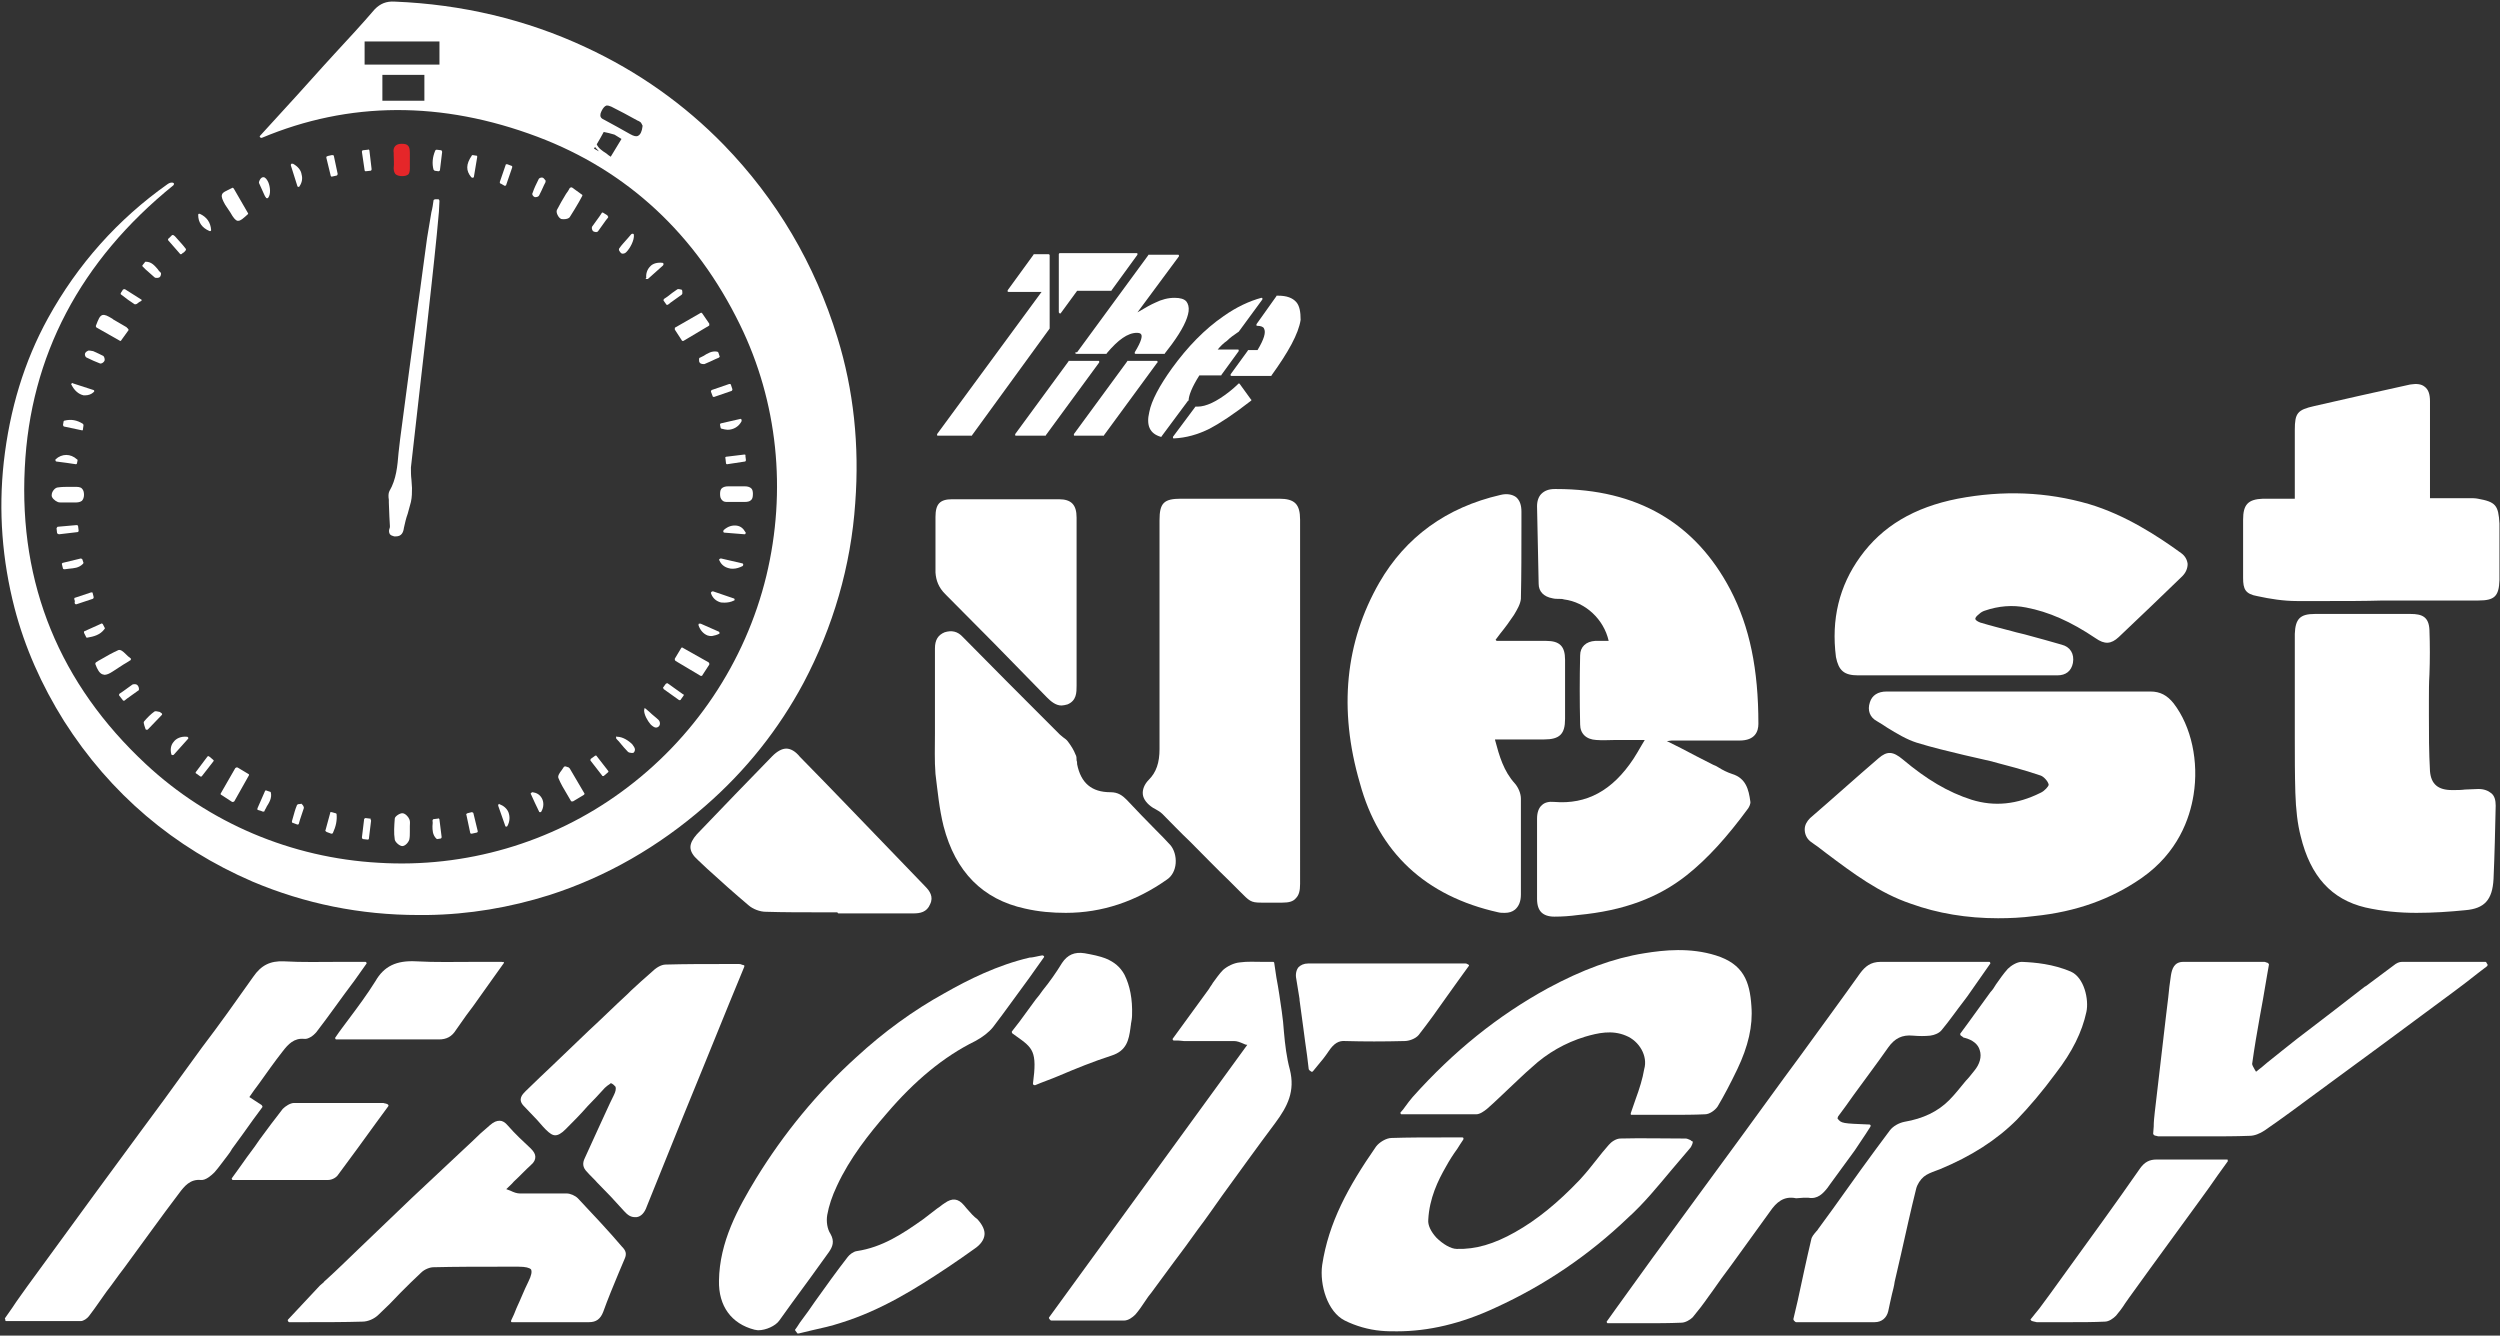 <?xml version="1.0" encoding="utf-8"?>
<svg version="1.1" id="Calque_1" xmlns="http://www.w3.org/2000/svg" xmlns:xlink="http://www.w3.org/1999/xlink" x="0px" y="0px"
	 viewBox="0 0 464.2 248" style="enable-background:new 0 0 464.2 248;" xml:space="preserve">
<rect x="0" y="0" width="464.2" height="248" fill="#333333" stroke="none"/>
<g>
	<path fill="#fff" d="M337.5,157.2l1.7,1.3c4.8,3.6,9.7,7.3,15.6,9.3c5,1.8,10.4,2.7,16.2,2.7c2.2,0,4.4-0.1,6.7-0.4
		c7.9-0.8,14.4-3.2,20-7.1c6.7-4.7,8.9-11,9.6-15.4c1-6.2-0.4-12.7-3.7-17c-1.2-1.5-2.5-2.2-4.3-2.2c0,0,0,0,0,0c-6,0-12,0-17.9,0
		c-2.1,0-4.2,0-6.4,0l-5.7,0c-6.3,0-12.7,0-19,0c0,0,0,0,0,0c-1.6,0-2.7,0.7-3.1,2c-0.5,1.5,0,2.8,1.3,3.5c0.7,0.4,1.3,0.8,1.9,1.2
		c1.8,1.1,3.6,2.2,5.5,2.8c2.9,0.9,5.9,1.6,8.8,2.3c1.6,0.4,3.2,0.7,4.8,1.1c3,0.8,6.2,1.6,9.4,2.7c0.6,0.2,1.4,1.1,1.5,1.7
		c0,0.3-0.8,1.2-1.5,1.5c-4.4,2.2-8.6,2.6-12.8,1.3c-4.4-1.4-8.4-3.8-12.8-7.5c-1.8-1.5-2.9-1.6-4.5-0.2c-4.2,3.6-8.4,7.4-12.7,11.1
		c-0.6,0.6-1,1.3-1,2.1c0,0.8,0.3,1.6,1,2.2C336.6,156.6,337.1,156.9,337.5,157.2z"/>
	<path fill="#fff" d="M288.3,111.1c0.4,0.1,0.8,0.1,1.2,0.1c0.3,0,0.6,0,0.9,0.1c4,0.5,7.4,3.7,8.3,7.7c-0.2,0-0.4,0-0.6,0
		c-0.6,0-1.3,0-1.9,0c-1.7,0.1-2.8,1.1-2.8,2.7c-0.1,4.2-0.1,8.5,0,12.8c0,1.7,1.1,2.8,3,2.9c1.2,0.1,2.4,0,3.6,0c0.5,0,1,0,1.5,0
		c0.9,0,1.8,0,2.8,0l1.1,0c-0.2,0.3-0.4,0.7-0.6,1c-0.5,0.9-1,1.7-1.5,2.5c-3.9,5.9-8.7,8.5-14.7,8c-1-0.1-1.8,0.1-2.3,0.6
		c-0.6,0.5-0.9,1.4-0.9,2.5c0,5,0,9.9,0,14.9c0,1.2,0.3,2,0.8,2.5c0.5,0.5,1.3,0.8,2.4,0.8c0,0,0,0,0.1,0c1.4,0,2.8-0.1,4.3-0.3
		c8.5-0.8,14.9-3.2,20.2-7.4c3.9-3.1,7.5-7.1,11.4-12.4c0.2-0.3,0.5-0.9,0.4-1.3c-0.3-2.2-0.8-4.3-3.4-5.1c-0.9-0.3-1.7-0.7-2.5-1.2
		c-0.3-0.2-0.7-0.4-1-0.5c-2-1-3.9-2-6-3.1l-2.6-1.3c0.4,0,0.6-0.1,0.9-0.1c1.6,0,3.1,0,4.7,0c2.6,0,5.3,0,7.9,0
		c2.9,0,3.5-1.7,3.5-3.1c0-10.1-1.6-18-5.2-24.9c-6.5-12.4-17.3-18.7-32.3-18.7c-0.1,0-0.2,0-0.3,0c-1.1,0-1.9,0.3-2.5,0.9
		c-0.5,0.5-0.8,1.3-0.8,2.3c0.1,4.6,0.2,9.3,0.3,14.4C285.7,109.8,286.6,110.8,288.3,111.1z"/>
	<path fill="#fff" d="M278.2,169.4c0.4,0.1,0.8,0.1,1.2,0.1c0.8,0,1.4-0.2,1.9-0.6c0.7-0.6,1.1-1.5,1.1-2.8l0-1.8c0-5.2,0-10.7,0-16
		c0-1-0.5-2.1-1.1-2.8c-2.1-2.3-2.9-5.1-3.7-8.1l0-0.1l2.7,0c2.2,0,4.3,0,6.4,0c2.9,0,3.9-1,3.9-3.8c0-3.7,0-7.3,0-11
		c0-2.5-1-3.5-3.5-3.5c-2.2,0-4.3,0-6.5,0l-2.7,0l-0.2-0.2c0.3-0.4,0.6-0.8,0.9-1.2c0.9-1.1,1.7-2.2,2.5-3.4c0.6-1,1.2-2,1.3-3
		c0.1-4.5,0.1-9,0.1-13.4l0-2.8c0-1.2-0.3-2.1-1-2.7c-0.7-0.5-1.7-0.7-2.9-0.4c-10,2.3-17.6,7.8-22.5,16.3
		c-6.3,11-7.6,23.5-3.6,37.2C256,158.3,264.7,166.4,278.2,169.4z"/>
	<path fill="#fff" d="M241.4,137.1V96.5c0-2.9-1-3.9-3.9-3.9c-5.6,0-11.2,0-16.9,0l-1.3,0c-3.2,0-4,0.8-4,4l0,10.4
		c0,10.7,0,21.4,0,32.1c0,2.5-0.6,4.3-2,5.7c-0.8,0.8-1.2,1.8-1.1,2.7c0.1,0.9,0.8,1.8,1.9,2.5l0.2,0.1c0.5,0.3,1.1,0.6,1.5,1
		c1.7,1.7,3.4,3.5,5.2,5.2c2.4,2.4,4.8,4.9,7.3,7.3c0.8,0.8,1.4,1.4,1.9,1.9c1.8,1.8,2,2.1,4,2.1c0.3,0,0.6,0,1,0c0.7,0,1.6,0,2.8,0
		c0,0,0.1,0,0.1,0c1.2,0,2-0.2,2.5-0.8c0.6-0.6,0.8-1.4,0.8-2.7C241.4,155.1,241.4,146.1,241.4,137.1z"/>
	<path fill="#fff" d="M345,125.4c5,0,10.1,0,15.1,0l8.4,0c4.5,0,9,0,13.5,0c0,0,0,0,0,0c1.6,0,2.6-0.8,2.9-2.3
		c0.3-1.7-0.5-3-2.1-3.4c-2.1-0.6-4.2-1.2-6.1-1.7c-1-0.3-2.1-0.5-3.1-0.8c-1.9-0.5-3.9-1-5.9-1.6c-0.5-0.2-0.8-0.4-0.9-0.6
		c-0.1-0.3,0.2-0.6,0.7-1c0.3-0.3,0.7-0.5,1-0.6c2.6-0.9,5.2-1.1,7.7-0.6c4.2,0.8,8.3,2.6,12.9,5.7c1.7,1.2,2.9,1.1,4.3-0.2
		c4-3.8,8-7.6,11.8-11.3c0.7-0.7,1-1.5,1-2.3c-0.1-0.8-0.5-1.5-1.2-2c-4.4-3.2-10.4-7.1-17.1-9.1c-7.9-2.3-16-2.6-24.4-1
		c-8.1,1.6-14,5.1-18.1,10.8c-3.9,5.4-5.4,11.6-4.5,18.6C341.4,124.5,342.4,125.4,345,125.4z"/>
	<path fill="#fff" d="M460.1,92.6c-0.5-0.1-1.1-0.1-1.5-0.1c-1.9,0-3.7,0-5.6,0l-1.8,0l0-5.9c0-4,0-8.1,0-12.1c0-1.3-0.3-2.2-1-2.7
		c-0.6-0.5-1.5-0.6-2.7-0.4c-6.9,1.5-12.5,2.8-17.8,4c-3.1,0.7-3.6,1.3-3.6,4.4v12.8c-0.6,0-1.2,0-1.8,0c-1.4,0-2.8,0-4.1,0
		c-2.8,0.1-3.7,1.1-3.7,3.9c0,3.6,0,7.2,0,10.8c0,2.1,0.4,3,2.7,3.4c2.3,0.5,4.8,0.9,7.3,0.9c1.9,0,3.8,0,5.7,0
		c3.4,0,6.9,0,10.3-0.1c2.4,0,4.7,0,7.1,0c1.9,0,3.8,0,5.7,0c1.6,0,3.3,0,4.9,0c3,0,3.8-0.8,3.9-3.8c0-2.8,0-5.6,0-8.4v-2.1
		C463.9,93.8,463.4,93.2,460.1,92.6z"/>
	<path fill="#fff" d="M175.2,153.4c2.2,8.5,7.3,13.6,15.1,15.3c2.6,0.6,5.1,0.8,7.6,0.8c6.7,0,13-2.1,18.8-6.2
		c0.9-0.6,1.5-1.7,1.6-3c0.1-1.3-0.3-2.6-1-3.4c-0.9-1-1.8-1.9-2.7-2.8c-1.8-1.8-3.6-3.7-5.4-5.6c-0.8-0.8-1.6-1.4-3-1.4
		c-3.5,0-5.5-1.7-6.2-5.2c0-0.2,0-0.5-0.1-0.7c0-0.4,0-0.8-0.2-1.1c-0.3-0.8-0.8-1.6-1.4-2.4c-0.2-0.3-0.6-0.6-0.9-0.8
		c-0.2-0.2-0.4-0.3-0.6-0.5l-1.2-1.2c-5.5-5.5-11.2-11.2-16.8-16.9c-1-1.1-2.1-1.3-3.4-0.9c-1.2,0.5-1.8,1.4-1.8,3c0,3,0,6.1,0,9
		c0,1.2,0,2.4,0,3.5c0,1.1,0,2.2,0,3.3c0,2.5-0.1,5,0.1,7.5C174.1,146.9,174.4,150.2,175.2,153.4z"/>
	<path fill="#fff" d="M146,139c-0.8,0-1.7,0.5-2.6,1.4c-4.5,4.6-9.2,9.5-14,14.5c-0.8,0.9-1.2,1.7-1.2,2.4c0,0.8,0.5,1.6,1.4,2.4
		l1.7,1.6c2.5,2.3,5.1,4.6,7.7,6.8c0.8,0.7,2.1,1.2,3.2,1.2c3.3,0.1,6.7,0.1,9.9,0.1c1.1,0,2.2,0,3.4,0c0,0.1,0.1,0.2,0.2,0.2l3.7,0
		c3.4,0,6.8,0,10.2,0c0,0,0,0,0,0c1.2,0,2.5-0.2,3.1-1.7c0.7-1.4-0.1-2.5-0.9-3.3l-5.2-5.4c-6-6.2-12-12.5-18.1-18.7
		C147.7,139.5,146.8,139,146,139z"/>
	<path fill="#fff" d="M334.8,222.4c0.4,0,0.7,0,1,0c1.7,0.3,2.7-0.8,3.5-1.8l0.5-0.7c1.5-2.1,3.1-4.2,4.6-6.3c0.7-1,1.3-2,2-3
		c0.3-0.5,0.6-0.9,0.9-1.4c0-0.1,0.1-0.2,0-0.3s-0.1-0.1-0.2-0.1c-5-0.2-5.2-0.2-5.9-1.1c0,0,0-0.1,0-0.1c0-0.1,0.1-0.2,0.1-0.3
		c1-1.3,1.9-2.6,2.9-4c2.1-2.9,4.3-5.8,6.4-8.8c1.2-1.7,2.6-2.4,4.6-2.2c1.2,0.1,2.2,0.1,3.2,0c0.7-0.1,1.6-0.4,2.1-1
		c1.5-1.8,2.8-3.7,4.2-5.5l0.6-0.8c0.9-1.3,1.8-2.6,2.8-4l1.4-2c0.1-0.1,0.1-0.2,0-0.3c0-0.1-0.1-0.1-0.2-0.1c-1.9,0-3.8,0-5.7,0
		c-4.9,0-9.6,0-14.3,0c0,0-0.1,0-0.1,0c-1.9,0-2.9,0.9-3.8,2.1c-3.7,5.2-7.6,10.5-11.3,15.6l-2.8,3.8c-5.2,7.2-10.5,14.4-15.7,21.5
		l-4.9,6.7c-2.6,3.5-5.1,7-7.7,10.6c-1,1.4-2,2.8-3.1,4.3l-1.5,2.1c-0.1,0.1-0.1,0.2,0,0.3c0,0.1,0.1,0.1,0.2,0.1c1.2,0,2.3,0,3.5,0
		c1.1,0,2.2,0,3.3,0c2.3,0,4.5,0,6.8-0.1c0.7,0,1.6-0.5,2.1-1c1-1.2,2-2.5,2.9-3.8c0.3-0.4,0.5-0.7,0.8-1.1c1.1-1.6,2.2-3.1,3.4-4.7
		c2.4-3.3,4.9-6.8,7.3-10.1c1.1-1.6,2.5-2.9,4.8-2.4C333.9,222.5,334.4,222.4,334.8,222.4z"/>
	<path fill="#fff" d="M310.4,217.2c1.1-1.3,2.3-2.7,3.4-4c0.2-0.2,0.3-0.5,0.4-0.7c0-0.1,0.1-0.2,0.1-0.3c0-0.1,0-0.1,0-0.2
		s-0.1-0.1-0.1-0.1c-0.1,0-0.2-0.1-0.3-0.2c-0.3-0.1-0.6-0.3-0.9-0.3l-0.6,0c-3.8,0-7.7-0.1-11.5,0c-0.8,0-1.7,0.6-2.2,1.2
		c-0.8,0.9-1.6,1.9-2.3,2.8c-1,1.3-2,2.5-3.1,3.7c-4,4.2-7.9,7.4-12,9.7c-3.9,2.2-7.3,3.2-10.8,3.1c-1.1,0-2.6-0.9-3.8-2.1
		c-1-1.1-1.6-2.3-1.5-3.3c0.2-4,1.8-7.3,3.3-9.9c0.6-1.1,1.3-2.2,2.1-3.3c0.3-0.5,0.7-1.1,1.1-1.7c0-0.1,0.1-0.2,0-0.3
		c0-0.1-0.1-0.1-0.2-0.1c-1.2,0-2.5,0-3.6,0c-3.3,0-6.4,0-9.5,0.1c-1,0-2.3,0.8-2.9,1.6c-5.2,7.5-8.8,14.1-10,22
		c-0.5,3.7,1,8.7,4.2,10.3c2,1,4.4,1.7,6.7,1.9c1,0.1,2,0.1,3,0.1c5.8,0,11.9-1.4,18.3-4.4c9-4.1,17.3-9.7,24.6-16.7
		C305.2,223.5,307.8,220.3,310.4,217.2z"/>
	<path fill="#fff" d="M461.7,178.8c0-0.1-0.1-0.2-0.2-0.2l-3.3,0c-4,0-8.2,0-12.2,0c-0.5,0-1,0.2-1.6,0.7c-1.5,1.1-3.1,2.3-5.1,3.8
		l-0.2,0.1c-4.1,3.2-8.4,6.5-12.6,9.7c-1.8,1.4-3.5,2.8-5.4,4.3c-0.7,0.6-1.4,1.2-2.2,1.8c-0.1-0.2-0.2-0.3-0.3-0.5
		c-0.2-0.4-0.5-0.8-0.4-1.1c0.4-2.9,0.9-5.8,1.4-8.6c0.2-1.1,0.4-2.2,0.6-3.3c0.3-1.6,0.5-3.1,0.8-4.7l0.3-1.7
		c0-0.1-0.1-0.2-0.2-0.3c-0.1,0-0.2-0.1-0.3-0.1c-0.2-0.1-0.3-0.1-0.4-0.1c-5,0-10,0-15,0c-1.7,0-2.1,1.3-2.3,2.5
		c-0.2,1.4-0.4,2.8-0.5,4.1l-0.4,3.3c-0.7,6-1.4,12-2.1,18c-0.1,0.9-0.2,1.8-0.2,2.7c0,0.4-0.1,0.9-0.1,1.3c0,0.1,0.1,0.2,0.2,0.3
		c0.1,0,0.2,0.1,0.3,0.1c0.2,0,0.3,0.1,0.5,0.1l3.7,0c1.8,0,3.5,0,5.3,0c2.6,0,5.3,0,7.9-0.1c0.9,0,1.9-0.4,2.8-1
		c3.2-2.2,6.3-4.5,9.4-6.8c8.6-6.3,17.3-12.7,25.9-19.1c1.5-1.1,2.9-2.2,4.3-3.3l1.7-1.3c0.1-0.1,0.1-0.2,0.1-0.3L461.7,178.8z"/>
	<path fill="#fff" d="M47,207.9l1.7-2.3c0-0.1,0.1-0.1,0-0.2c0-0.1-0.1-0.1-0.1-0.2l-2.3-1.5c0.6-0.9,1.2-1.7,1.8-2.5
		c1.5-2.1,2.9-4.1,4.4-6c1-1.3,2.1-2.5,4-2.3c0.7,0.1,1.7-0.6,2.2-1.2c2.4-3.1,4.6-6.3,7.1-9.6l2.2-3.1c0.1-0.1,0.1-0.2,0-0.3
		c0-0.1-0.1-0.1-0.2-0.1c-1.6,0-3.2,0-4.7,0c-3.6,0-7,0.1-10.4-0.1c-2.5-0.1-4.2,0.7-5.7,2.9c-3.1,4.4-6.3,8.9-9.5,13.1
		c-1.1,1.5-2.1,2.9-3.2,4.4c-2.6,3.6-5.2,7.2-7.9,10.8l-8.6,11.7c-4.2,5.8-8.5,11.6-12.7,17.4c-0.9,1.3-1.9,2.6-2.8,4
		c-0.4,0.6-0.9,1.3-1.4,2C1,245,1,245.1,1,245.2c0,0.1,0.1,0.1,0.2,0.1l3.2,0c1,0,2.1,0,3.1,0c2.5,0,5,0,7.5,0
		c0.5,0,1.2-0.5,1.5-0.9c0.7-0.9,1.4-1.9,2.1-2.9c0.4-0.6,0.8-1.1,1.2-1.7c1.1-1.4,2.1-2.9,3.2-4.3c3.4-4.6,6.8-9.4,10.3-14
		c0.9-1.2,2-2.6,4-2.4c0.9,0.1,2-0.9,2.5-1.4c0.9-1,1.7-2.2,2.5-3.2c0.3-0.4,0.6-0.8,0.8-1.2C44.5,211.4,45.8,209.6,47,207.9z"/>
	<path fill="#fff" d="M387.4,187.9c0.5-2.3-0.4-6.4-2.9-7.5c-3.3-1.4-6.6-1.7-9.1-1.8c-0.9,0-2,0.7-2.6,1.3
		c-0.8,0.9-1.5,1.9-2.2,2.9c-0.3,0.5-0.6,1-1,1.4c-1.4,1.9-2.8,3.9-4.2,5.8l-1.4,1.9c0,0.1-0.1,0.1,0,0.2c0,0.1,0,0.1,0.1,0.2
		c0.1,0.1,0.2,0.1,0.3,0.2c0.1,0.1,0.2,0.2,0.4,0.2c1.5,0.4,2.5,1.2,2.8,2.3c0.4,1.2,0,2.6-1,3.8c-0.5,0.6-1,1.3-1.6,1.9
		c-1,1.2-2,2.5-3.1,3.6c-2.1,2.1-4.8,3.4-8.3,4c-1,0.2-2.1,0.8-2.7,1.6c-3.6,4.8-7.2,9.8-10.6,14.6l-2.7,3.7
		c-0.1,0.2-0.2,0.3-0.4,0.5c-0.4,0.5-0.8,0.9-0.9,1.5c-0.9,3.8-1.7,7.6-2.5,11.3l-0.8,3.4c0,0.1,0,0.2,0.1,0.3c0,0,0.1,0.1,0.1,0.1
		c0.1,0.1,0.2,0.2,0.3,0.2l3,0c2.2,0,4.4,0,6.7,0c1.6,0,3.3,0,4.9,0c1.3,0,2.2-0.8,2.5-2c0.2-1.1,0.5-2.2,0.7-3.2
		c0.2-0.8,0.4-1.5,0.5-2.3c0.4-1.7,0.8-3.4,1.2-5.2c0.9-4,1.8-8.1,2.8-12.1c0.2-0.8,0.8-1.7,1.4-2.2c0.6-0.5,1.4-0.8,2.2-1.1
		c0.3-0.1,0.5-0.2,0.8-0.3c5.8-2.4,10.5-5.4,14.3-9.2c2.3-2.4,4.7-5.2,7.2-8.6C384.8,195.3,386.6,191.6,387.4,187.9z"/>
	<path fill="#fff" d="M238.4,191.6c-0.1-1.3-0.2-2.5-0.4-3.8c-0.3-2.1-0.6-4.2-1-6.3c-0.1-0.9-0.3-1.8-0.4-2.7
		c0-0.1-0.1-0.2-0.2-0.2c-0.7,0-1.3,0-1.9,0c-1.5,0-2.9-0.1-4.3,0.1c-1.1,0.1-2.3,0.7-3.1,1.4c-0.7,0.7-1.3,1.6-1.9,2.4
		c-0.2,0.4-0.5,0.7-0.7,1.1l-6.7,9.2c-0.1,0.1-0.1,0.2,0,0.3c0,0.1,0.1,0.1,0.2,0.1c0.3,0,0.5,0,0.7,0c0.4,0,0.8,0.1,1.1,0.1
		c1,0,1.9,0,2.9,0c2.1,0,4.3,0,6.4,0c0.6,0,1.1,0.2,1.8,0.5c0.2,0.1,0.4,0.2,0.7,0.2l-36.8,50.6c0,0.1-0.1,0.1,0,0.2
		c0,0.1,0.1,0.1,0.1,0.2c0.1,0,0.1,0.1,0.1,0.1c0.1,0.1,0.2,0.1,0.3,0.1l2.8,0c1.7,0,3.4,0,5.2,0c1.8,0,3.6,0,5.4,0
		c0.8,0,1.6-0.6,2.1-1.1c0.7-0.8,1.3-1.7,1.9-2.6c0.3-0.5,0.7-1,1.1-1.5c1.3-1.8,2.6-3.5,3.9-5.3c1.6-2.1,3.2-4.3,4.7-6.4
		c1.6-2.1,3.1-4.3,4.6-6.4c3.2-4.4,6.5-9,9.8-13.4c2.3-3.1,3.7-5.9,2.7-9.9C238.9,196.4,238.6,193.9,238.4,191.6z"/>
	<path fill="#fff" d="M193.8,177.8c0.1-0.1,0.1-0.2,0-0.3c-0.1-0.1-0.2-0.1-0.3-0.1c-0.4,0.1-0.7,0.1-1,0.2
		c-0.5,0.1-0.9,0.2-1.3,0.2c-6,1.4-11.4,4.1-15.8,6.6c-5.8,3.2-11.3,7.2-16.4,11.9c-7.3,6.6-13.5,14.2-18.6,22.5
		c-3.4,5.6-6.8,11.8-6.9,19c-0.1,4.7,2.3,8,6.6,9.1c0.2,0,0.4,0.1,0.7,0.1c1.4,0,3.2-0.8,3.9-1.8l2.3-3.2c2.3-3.1,4.6-6.3,6.9-9.5
		c0.7-1,1.1-2,0.3-3.4c-0.6-0.9-0.8-2.3-0.6-3.5c0.3-1.7,0.9-3.5,1.8-5.4c2.4-5.2,6-9.7,9.2-13.4c5.2-6.1,10.6-10.6,16.5-13.5
		c1.3-0.7,2.5-1.6,3.3-2.6c2.3-3,4.4-6,6.7-9.1C192,180.3,192.9,179.1,193.8,177.8z"/>
	<path fill="#fff" d="M303.7,204.1c-0.3,0.9-0.6,1.7-0.9,2.6c0,0.1,0,0.2,0,0.2c0,0.1,0.1,0.1,0.2,0.1l1.3,0c1.1,0,2.1,0,3.2,0
		c0.9,0,1.8,0,2.8,0c2.1,0,4.2,0,6.3-0.1c0.8,0,1.8-0.7,2.3-1.4c1.2-2,2.4-4.3,3.7-7c2-4.2,2.9-8,2.6-11.7c-0.3-4.6-1.5-7.8-6.6-9.4
		c-4.8-1.5-9.6-1-13.3-0.4c-5.7,0.9-11.6,3.1-17.9,6.5c-9.3,5.1-17.5,11.7-25.1,20.2c-0.5,0.6-0.9,1.1-1.4,1.8
		c-0.2,0.3-0.5,0.7-0.8,1c-0.1,0.1-0.1,0.2,0,0.3c0,0.1,0.1,0.1,0.2,0.1c1.2,0,2.3,0,3.4,0c3.6,0,7,0,10.4,0c0.7,0,1.5-0.6,2-1
		c1.5-1.3,2.9-2.7,4.3-4c1.3-1.2,2.6-2.5,4-3.7c2.9-2.7,6.3-4.6,9.9-5.7c2.4-0.7,5-1.3,7.6-0.2c2.5,1,4.1,3.8,3.4,6.2
		C305,200.3,304.4,202.2,303.7,204.1z"/>
	<path fill="#fff" d="M111.5,227c-1.4-1.5-2.8-3-4.2-4.5c-0.5-0.5-1.4-0.9-2.1-0.9c-1.4,0-2.9,0-4.3,0c-1.4,0-2.9,0-4.4,0
		c-0.5,0-1.1-0.2-1.7-0.5c-0.3-0.1-0.5-0.2-0.8-0.3c0.5-0.5,1-0.9,1.4-1.4c1.2-1.1,2.1-2.1,3.2-3.1c0.6-0.5,0.8-1,0.8-1.5
		c0-0.5-0.3-1-0.8-1.5l-0.1-0.1c-1.4-1.3-2.9-2.7-4.2-4.2c-0.5-0.6-1-0.9-1.5-0.9c-0.6,0-1.1,0.2-1.8,0.8c-1.2,1-2.4,2.1-3.5,3.2
		l-1.5,1.4c-3.1,2.9-6.4,6-9.6,9c-3.2,3.1-6.5,6.2-9.7,9.3c-2,1.9-4,3.9-6.1,5.8c-0.2,0.2-0.4,0.3-0.5,0.5c-0.2,0.2-0.5,0.4-0.7,0.6
		c-1.5,1.6-2.9,3.1-4.4,4.7l-1.5,1.6c-0.1,0.1-0.1,0.2,0,0.3c0,0.1,0.1,0.2,0.2,0.2c1.2,0,2.4,0,3.6,0c3.3,0,6.7,0,10-0.1
		c1,0,2.2-0.5,3-1.3c1.4-1.3,2.8-2.7,4.1-4.1c1.2-1.2,2.5-2.5,3.8-3.7c0.6-0.6,1.6-1,2.3-1c4.1-0.1,8.3-0.1,12.3-0.1l3.5,0
		c1.3,0,2,0.2,2.3,0.5c0.2,0.4,0.1,1.1-0.5,2.3c-0.8,1.6-1.4,3.2-2.2,4.9c-0.3,0.8-0.6,1.5-1,2.3c0,0.1,0,0.2,0,0.2
		c0,0.1,0.1,0.1,0.2,0.1c1.4,0,2.7,0,4,0c1.3,0,2.6,0,3.8,0c2.2,0,4.4,0,6.5,0c1.3,0,2.1-0.6,2.6-1.9c0.9-2.5,1.9-4.9,2.9-7.3
		c0.4-0.9,0.7-1.7,1.1-2.6c0.4-0.9,0.2-1.5-0.5-2.2C114.3,230.1,112.9,228.5,111.5,227z"/>
	<path fill="#fff" d="M138.2,179.5c0-0.1,0-0.1,0-0.2c0-0.1-0.1-0.1-0.2-0.1c-0.1,0-0.2-0.1-0.3-0.1c-0.2-0.1-0.3-0.1-0.5-0.1
		c-1,0-2,0-2.9,0c-3.5,0-7.1,0-10.7,0.1c-0.9,0-1.9,0.7-2.5,1.3c-1.4,1.2-2.7,2.4-4,3.6l-0.6,0.6c-2.4,2.2-4.7,4.5-7.1,6.7
		c-2.4,2.3-4.7,4.5-7.1,6.8c-0.6,0.6-1.3,1.2-1.9,1.8c-0.9,0.9-1.9,1.8-2.8,2.7c-0.6,0.6-1.5,1.5-0.4,2.7c0.7,0.7,1.4,1.5,2.1,2.2
		c0.7,0.7,1.3,1.5,2,2.2c0.8,0.8,1.3,1.1,1.8,1.1c0,0,0,0,0,0c0.5,0,1.1-0.3,1.9-1.1c1.4-1.4,2.8-2.8,4.1-4.3
		c1.1-1.1,2.1-2.2,3.2-3.4c0.3-0.3,0.6-0.5,0.9-0.7c0.1-0.1,0.2-0.1,0.2-0.2c0.5,0.2,0.7,0.5,0.9,0.7c0.1,0.4,0,0.9-0.3,1.5
		c-1,2-1.9,4.1-2.8,6c-0.9,1.9-1.7,3.8-2.6,5.7c-0.5,1-0.4,1.8,0.4,2.6c0.6,0.7,1.3,1.3,1.9,2c1.7,1.7,3.4,3.5,5,5.3
		c0.7,0.8,1.3,1.1,2,1.1c0.1,0,0.2,0,0.3,0c0.8-0.1,1.5-0.8,1.9-2c2.2-5.5,4.5-11.1,6.7-16.6c1.3-3.1,2.5-6.2,3.8-9.3
		c1.6-3.9,3.2-7.9,4.8-11.8L138.2,179.5z"/>
	<path fill="#fff" d="M11.9,133.9c8.6,13.5,20.4,23.5,35,29.8c9.7,4.1,20,6.2,30.8,6.2c0.5,0,1.1,0,1.6,0c7.8-0.1,15.4-1.4,22.7-3.7
		c10.6-3.4,20.3-9,28.9-16.5c7.6-6.6,13.7-14.3,18.3-22.9c5.5-10.4,8.8-21.7,9.6-33.4c0.8-10.7-0.3-21-3.3-30.7
		C151.3,49,144.2,37,134.4,26.9c-7.3-7.5-15.9-13.6-25.6-18.1c-11.1-5.2-23.1-8-35.5-8.5c-1.6-0.1-2.7,0.4-3.7,1.4
		c-2.4,2.8-4.9,5.5-7.4,8.2l-2.1,2.3c-3.2,3.6-6.5,7.2-9.7,10.7l-2.1,2.3c-0.1,0.1-0.1,0.2,0,0.3c0.1,0.1,0.2,0.1,0.3,0.1
		c16.2-6.8,33.4-6.9,51.2-0.2c16.7,6.3,29.4,18.1,37.6,34.9c7,14.3,8.7,30.8,4.9,46.6c-3.9,16.1-13.5,30.4-27,40.2
		c-12.9,9.4-28.9,14.1-45,13.1c-16.2-0.9-31.5-7.4-43.2-18.3C11.1,127,3.5,108.5,4.6,86.9c1-20.8,10.3-38.5,27.6-52.5
		c0.1-0.1,0.1-0.2,0.1-0.3c0-0.1-0.2-0.2-0.3-0.2c-0.4,0-0.6,0.1-0.9,0.3c-9.2,6.5-16.7,14.9-22.2,24.9c-4.4,8-7.1,16.9-8.2,26.7
		c-1,9.1-0.3,18.2,2,27.1C4.6,120.2,7.7,127.2,11.9,133.9z M118.8,22.6c0.2,0.1,0.3,0.3,0.4,0.5c0,0.1,0.1,0.1,0.1,0.2
		c0,0.1,0,0.1,0,0.2c-0.1,0.9-0.4,1.5-0.8,1.7c-0.3,0.2-0.8,0.1-1.5-0.3c-1.6-0.9-3.2-1.8-4.7-2.6c-0.7-0.3-0.9-0.6-0.8-1.1
		c0-0.2,0.1-0.3,0.2-0.6c0.3-0.6,0.6-0.9,0.9-1c0.1,0,0.2,0,0.2,0c0.2,0,0.4,0.1,0.7,0.2c1.4,0.7,3.3,1.7,4.9,2.6
		C118.5,22.4,118.6,22.5,118.8,22.6z M112.1,24.5c0.6,0.1,1.3,0.3,2,0.5l1.3,0.8l-2,3.3c-0.3-0.2-0.6-0.4-0.8-0.6
		c-0.8-0.5-1.5-1-1.8-1.7C111.2,26.1,111.7,25.3,112.1,24.5z M111.2,28.1l-0.9-0.5c0-0.1,0.1-0.2,0.2-0.3
		C110.7,27.6,111,27.8,111.2,28.1z M67.7,12V7.7h13.9V12H67.7z M78.8,13.9c0,1.5,0,3.6,0,4.8c-0.2,0-0.6,0-1.1,0c-1,0-1.9,0-2.9,0
		c-0.6,0-1.3,0-2,0c-0.6,0-1.2,0-1.8,0v-4.8H78.8z"/>
	<path fill="#fff" d="M460.2,146.5c-0.8,0-1.7,0.1-2.5,0.1c-0.7,0.1-1.5,0.1-2.2,0.1c-0.1,0-0.1,0-0.2,0c-2.6,0-3.9-1.1-4.1-3.5
		c-0.2-3.5-0.2-7-0.2-10.4c0-0.9,0-1.8,0-2.7c0-1.6,0-3.3,0.1-4.9c0.1-2.7,0.1-5.4,0-8.2c-0.1-2.5-1.4-3-3.5-3c-5.9,0-11.9,0-17.8,0
		c-2.7,0-3.6,0.9-3.7,3.7c0,3.8,0,7.6,0,11.4l0,3.8c0,1.4,0,2.8,0,4.2c0,3.3,0,6.7,0.1,10.1c0.1,3.1,0.4,5.8,1,8.1
		c1.8,7.4,5.7,11.7,12,13.2c3.1,0.7,6.3,1,9.5,1c3.1,0,6.1-0.2,9.1-0.5c3.5-0.3,5-1.9,5.2-5.8c0.2-4.5,0.3-9.1,0.4-13.6
		c0-1-0.2-1.8-0.8-2.3S461.2,146.5,460.2,146.5z"/>
	<path fill="#fff" d="M175.5,110.3c6,6,12.2,12.3,18.9,19.2c0.7,0.7,1.6,1.5,2.7,1.5c0.3,0,0.7-0.1,1.1-0.2c1.7-0.7,1.7-2.2,1.7-3.5
		l0-15.4l0-4.6c0-3.7,0-7.5,0-11.2c0-2.4-1-3.4-3.3-3.4c-6.2,0-12.7,0-19.8,0c-2.3,0-3.1,0.9-3.1,3.3c0,1.1,0,2.2,0,3.3
		c0,2.3,0,4.7,0,7C173.8,107.8,174.3,109.1,175.5,110.3z"/>
	<path fill="#fff" d="M413.5,215.3c-1.3,0-2.6,0-3.9,0c-3.2,0-6.2,0-9.2,0c-1.3,0-2.2,0.5-3,1.6c-2.7,3.9-4.8,6.8-6.8,9.6
		c-3.3,4.6-6.6,9.1-9.9,13.7l-1.4,1.9c-0.4,0.6-0.9,1.2-1.4,1.8c-0.2,0.3-0.5,0.6-0.8,1c-0.1,0.1-0.1,0.2,0,0.2
		c0,0.1,0.1,0.1,0.2,0.2c0.2,0,0.3,0.1,0.4,0.1c0.2,0,0.3,0.1,0.5,0.1l2.8,0c1.2,0,2.3,0,3.5,0c2.1,0,4.2,0,6.3-0.1
		c0.8,0,1.6-0.6,2.1-1.1c0.6-0.7,1.2-1.5,1.7-2.3c0.2-0.3,0.5-0.7,0.7-1l3.9-5.4c3.1-4.3,6.3-8.6,9.4-12.9c1.1-1.5,2.1-2.9,3.2-4.5
		l1.8-2.5c0.1-0.1,0.1-0.2,0-0.3C413.7,215.3,413.6,215.3,413.5,215.3z"/>
	<path fill="#fff" d="M249.8,193.3c3.5,0.1,7.1,0.1,11,0c0.8,0,2-0.4,2.6-1.1c1.8-2.3,3.6-4.8,5.2-7.1c0.5-0.7,1-1.4,1.5-2.1
		c0.6-0.8,1.2-1.7,1.8-2.5l0.8-1.1c0.1-0.1,0.1-0.3-0.1-0.3c-0.1-0.1-0.1-0.1-0.2-0.1c-0.1-0.1-0.1-0.1-0.3-0.1l-6,0
		c-7.6,0-15.5,0-23.2,0c-0.8,0-1.4,0.3-1.8,0.7c-0.4,0.5-0.6,1.3-0.4,2.2c0.2,1.2,0.4,2.5,0.6,3.7l0,0.2c0.5,3.4,0.9,6.9,1.4,10.3
		l0.3,2.5c0,0.1,0.1,0.1,0.1,0.2c0.1,0.1,0.3,0.2,0.4,0.3c0,0,0.1,0,0.1,0c0.1,0,0.1,0,0.2-0.1c0.3-0.4,0.6-0.7,0.9-1.1
		c0.7-0.8,1.4-1.7,2-2.6C247.7,193.7,248.6,193.2,249.8,193.3z"/>
	<path fill="#fff" d="M179.5,224.4l-0.5-0.6c-1.1-1.3-2.2-1.4-3.6-0.4c-0.5,0.3-0.9,0.7-1.4,1c-0.9,0.7-1.7,1.3-2.6,2
		c-3.8,2.7-7.6,5.2-12.3,5.9c-0.7,0.1-1.4,0.7-1.7,1.1c-2.1,2.7-4.1,5.5-6.1,8.3c-0.8,1.2-1.6,2.3-2.5,3.5c-0.4,0.5-0.7,1.1-1.1,1.6
		c-0.1,0.1-0.1,0.2,0,0.3l0.3,0.4c0,0.1,0.1,0.1,0.2,0.1c0,0,0,0,0.1,0c0.8-0.2,1.7-0.4,2.5-0.6c1.8-0.4,3.6-0.8,5.4-1.4
		c7.4-2.3,13.8-6.3,19.8-10.3c1.8-1.2,3.5-2.4,4.9-3.4c1.2-0.8,1.8-1.7,1.9-2.6c0.1-0.9-0.4-1.9-1.3-2.9
		C180.8,225.9,180.2,225.2,179.5,224.4z"/>
	<path fill="#fff" d="M93.2,178.6c-1.7,0-3.4,0-5,0c-3.8,0-7.4,0.1-10.9-0.1c-3.7-0.2-6,0.9-7.6,3.7c-1.5,2.4-3.2,4.7-5,7.1
		c-0.8,1.1-1.6,2.1-2.4,3.3c-0.1,0.1-0.1,0.2,0,0.3c0,0.1,0.1,0.1,0.2,0.1h2.1c1.5,0,3.1,0,4.6,0c4,0,8.2,0,12.2,0c0,0,0.1,0,0.1,0
		c1.4,0,2.4-0.5,3.2-1.8c0.6-0.9,1.3-1.8,1.9-2.7c0.4-0.5,0.8-1.1,1.2-1.6c1.2-1.7,2.4-3.4,3.7-5.2l2-2.8c0.1-0.1,0.1-0.2,0-0.3
		C93.4,178.7,93.3,178.6,93.2,178.6z"/>
	<path fill="#fff" d="M206.4,196c2.8-0.9,3.2-2.9,3.5-5.1c0-0.3,0.1-0.5,0.1-0.8c0.1-0.5,0.2-1.1,0.2-1.6c0.1-3-0.4-5.5-1.4-7.5
		c-1.6-3-4.7-3.5-7.4-4c-1.9-0.3-3.2,0.3-4.2,1.8c-1.1,1.8-2.3,3.5-3.6,5.1c-0.4,0.6-0.8,1.1-1.3,1.7c-1,1.4-2,2.7-3,4.1l-1.4,1.8
		c0,0.1-0.1,0.1,0,0.2c0,0.1,0,0.1,0.1,0.2l0.7,0.5c3.1,2.2,3.9,2.8,3.1,8.8c0,0.1,0,0.2,0.1,0.2c0,0,0.1,0.1,0.2,0.1
		c0,0,0.1,0,0.1,0c1.4-0.6,2.9-1.1,4.3-1.7C199.8,198.4,203,197.1,206.4,196z"/>
	<path fill="#fff" d="M62.8,218.1c2.4-3.2,4.7-6.4,7.1-9.7l2.2-3c0-0.1,0.1-0.2,0-0.2c0-0.1-0.1-0.1-0.2-0.2c-0.1,0-0.2-0.1-0.3-0.1
		c-0.2,0-0.3-0.1-0.5-0.1l-3,0c-4.4,0-9,0-13.5,0c-0.7,0-1.6,0.6-2.1,1.1c-1.5,1.9-2.9,3.8-4.3,5.7l-0.9,1.3c-1,1.3-1.9,2.6-2.9,4
		l-1.3,1.8c-0.1,0.1-0.1,0.2,0,0.3c0,0.1,0.1,0.1,0.2,0.1l3.8,0c1.2,0,2.5,0,3.7,0c3.4,0,6.8,0,10.1,0
		C61.7,219.1,62.5,218.6,62.8,218.1z"/>
	<path fill="#fff" d="M72.2,92.8c0,0.2,0,0.3,0,0.5c0,0.9,0.1,1.7,0.1,2.6c0,0.6,0.1,1.2,0.1,1.8c0,0.1,0,0.3-0.1,0.5
		c-0.1,0.3-0.1,0.7,0.1,1c0.2,0.2,0.4,0.3,0.8,0.4c0.1,0,0.2,0,0.3,0c1.1,0,1.4-0.8,1.5-1.6c0.2-0.9,0.4-1.8,0.7-2.6
		c0.2-0.7,0.4-1.4,0.6-2.2c0.2-0.9,0.2-1.8,0.2-2.6c0-0.5-0.1-1-0.1-1.5c-0.1-0.8-0.1-1.5-0.1-2.3c0.6-5.3,1.2-10.7,1.8-15.9
		c0.4-3.2,0.7-6.4,1.1-9.6c0.6-5.6,1.3-11.6,1.9-17.7c0.1-1.4,0.3-2.9,0.4-4.3c0-0.7,0.1-1.3,0.1-2c0-0.1-0.1-0.3-0.2-0.3L80.8,37
		c-0.1,0-0.3,0.1-0.3,0.2c-0.1,0.7-0.2,1.5-0.4,2.2c-0.3,1.6-0.5,3.2-0.8,4.8c-0.6,4.2-1.1,8.4-1.7,12.5c-1.1,8.1-2.2,16.5-3.3,24.8
		c-0.1,0.9-0.2,1.8-0.3,2.6c-0.2,2.4-0.4,4.9-1.7,7.1C72.1,91.6,72.1,92.2,72.2,92.8z"/>
	<path fill="#fff" d="M139.8,91.7c0-0.5-0.1-0.9-0.4-1.1c-0.3-0.2-0.6-0.3-1.2-0.3c-0.9,0-1.9,0-2.9,0c-0.6,0-0.9,0.1-1.2,0.3
		c-0.3,0.2-0.4,0.6-0.4,1.1c0,0.6,0.1,0.9,0.4,1.2c0.3,0.3,0.6,0.3,1,0.3c0.1,0,0.2,0,0.3,0c0.3,0,0.6,0,0.9,0c0.3,0,0.6,0,0.9,0
		c0.4,0,0.7,0,1.1,0c0.5,0,0.9-0.1,1.1-0.3C139.7,92.7,139.8,92.3,139.8,91.7z"/>
	<path fill="#E52629" d="M75.8,27.1c-0.2-0.3-0.6-0.4-1.2-0.4c-0.5,0-0.9,0.1-1.2,0.4c-0.3,0.3-0.4,0.8-0.3,1.3l0,0.3
		c0,0.8,0.1,1.7,0,2.5c0,0.5,0.1,0.8,0.3,1.1c0.3,0.3,0.8,0.4,1.2,0.4c0,0,0.1,0,0.1,0c0.5,0,0.8-0.1,1.1-0.3
		c0.2-0.2,0.3-0.6,0.3-1.1c0-0.4,0-0.7,0-1.1c0-0.2,0-0.3,0-0.5c0,0,0-0.1,0-0.1c0-0.1,0-0.2,0-0.3c0-0.3,0-0.6,0-0.9
		C76.1,27.7,76,27.3,75.8,27.1z"/>
	<path fill="#fff" d="M42.4,38.9l0.4,0.6c0.5,0.9,0.9,1.4,1.3,1.5c0,0,0.1,0,0.1,0c0.5,0,0.9-0.4,1.8-1.2c0.1-0.1,0.1-0.2,0-0.3
		L43.4,35c-0.1-0.1-0.2-0.2-0.3-0.1c-1.2,0.6-1.8,0.8-1.9,1.3c-0.1,0.4,0.1,0.9,0.6,1.8C42,38.3,42.2,38.6,42.4,38.9z"/>
	<path fill="#fff" d="M126.5,120.3l-1.2,2c0,0.1,0,0.1,0,0.2c0,0.1,0.1,0.1,0.1,0.2l4.7,2.8c0,0,0.1,0,0.1,0c0.1,0,0.2,0,0.2-0.1
		l1.3-2c0-0.1,0-0.1,0-0.2c0-0.1-0.1-0.1-0.1-0.2l-4.8-2.7C126.7,120.2,126.6,120.2,126.5,120.3z"/>
	<path fill="#fff" d="M105.6,142.5c-0.2-0.1-0.4-0.1-0.6-0.2c-0.1,0-0.2,0-0.3,0.1c-0.1,0.2-0.3,0.4-0.4,0.6
		c-0.4,0.5-0.8,1.1-0.6,1.5c0.4,1,1,2,1.6,3c0.2,0.4,0.5,0.8,0.7,1.2c0,0.1,0.1,0.1,0.2,0.1c0,0,0,0,0.1,0c0,0,0.1,0,0.1,0l2-1.2
		c0.1-0.1,0.2-0.2,0.1-0.3l-2.7-4.6C105.7,142.6,105.6,142.5,105.6,142.5z"/>
	<path fill="#fff" d="M130.4,58.2c-0.1-0.1-0.2-0.2-0.3-0.1l-4.7,2.7c-0.1,0-0.1,0.1-0.1,0.2c0,0.1,0,0.1,0,0.2l1.3,2
		c0,0.1,0.1,0.1,0.2,0.1c0,0,0.1,0,0.1,0l4.7-2.8c0.1,0,0.1-0.1,0.1-0.2c0-0.1,0-0.1,0-0.2L130.4,58.2z"/>
	<path fill="#fff" d="M43.1,148.9c0,0,0.1,0,0.1,0c0,0,0,0,0.1,0c0.1,0,0.1-0.1,0.2-0.1l2.7-4.8c0.1-0.1,0-0.3-0.1-0.3l-2-1.2
		c-0.1,0-0.1,0-0.2,0c-0.1,0-0.1,0.1-0.2,0.1l-2.7,4.7c-0.1,0.1,0,0.3,0.1,0.3L43.1,148.9z"/>
	<path fill="#fff" d="M106.2,34.8c-0.1,0-0.1,0-0.2,0c-0.1,0-0.1,0.1-0.2,0.1c-0.2,0.4-0.4,0.7-0.7,1.1c-0.6,1-1.2,2-1.7,3
		c-0.2,0.5,0.3,1.4,0.7,1.6c0.1,0.1,0.4,0.1,0.6,0.1c0.4,0,0.9-0.1,1.1-0.4c0.6-0.9,1.1-1.8,1.7-2.8c0.2-0.4,0.4-0.7,0.6-1.1
		c0.1-0.1,0-0.3-0.1-0.3L106.2,34.8z"/>
	<path fill="#fff" d="M19,125.2c0.1,0,0.3,0.1,0.4,0.1c0.4,0,0.9-0.2,1.5-0.6c0.6-0.4,1.2-0.8,2-1.3c0.4-0.2,0.8-0.5,1.3-0.8
		c0.1,0,0.1-0.1,0.1-0.2c0-0.1,0-0.2-0.1-0.2c-0.3-0.2-0.6-0.5-0.8-0.7c-0.6-0.6-1-0.9-1.4-0.8c-1.1,0.5-2.2,1.1-3.2,1.7
		c-0.4,0.2-0.7,0.4-1,0.6c-0.1,0.1-0.1,0.2-0.1,0.3C18.1,124.4,18.5,125,19,125.2z"/>
	<path fill="#fff" d="M76,152.1c-0.2-0.5-0.8-1.1-1.3-1.1c0,0,0,0,0,0c-0.5,0-1.4,0.6-1.4,1c-0.1,1.3-0.2,2.7,0,3.9
		c0.1,0.5,0.9,1.2,1.4,1.2c0,0,0,0,0,0c0.5,0,1.1-0.6,1.3-1.2c0.1-0.5,0.1-0.9,0.1-1.4c0-0.2,0-0.4,0-0.6c0-0.2,0-0.3,0-0.5
		C76.1,153,76.2,152.5,76,152.1z"/>
	<path fill="#fff" d="M9.6,91.9c-0.1,0.5,0.6,1.1,1.1,1.3c0.2,0.1,0.5,0.1,0.7,0.1c0.2,0,0.3,0,0.5,0c0.2,0,0.3,0,0.5,0
		c0.2,0,0.3,0,0.5,0c0.3,0,0.6,0,0.9,0c0.5,0,1,0,1.4-0.3c0.2-0.2,0.4-0.6,0.4-1.1c0-0.5-0.1-0.9-0.4-1.2c-0.3-0.3-0.8-0.3-1.3-0.3
		c-0.4,0-0.8,0-1.1,0c-0.6,0-1.3,0-2,0.1C10.2,90.5,9.6,91.3,9.6,91.9z"/>
	<path fill="#fff" d="M22.3,63.3c0.1,0,0.2,0,0.2-0.1l1.3-1.8c0.1-0.1,0.1-0.2,0-0.3c-0.1-0.1-0.1-0.2-0.2-0.2
		c-0.1-0.1-0.1-0.2-0.2-0.2c-0.8-0.5-1.6-0.9-2.4-1.4l-0.1-0.1c-1-0.6-1.4-0.8-1.9-0.7c-0.5,0.2-0.7,0.7-1.2,2c0,0.1,0,0.2,0.1,0.3
		l4.4,2.5C22.2,63.3,22.3,63.3,22.3,63.3z"/>
	<path fill="#fff" d="M87.8,33c0.1,0,0.2-0.1,0.2-0.2l0.6-3.6c0-0.1,0-0.1,0-0.2c0-0.1-0.1-0.1-0.2-0.1l-0.6-0.1
		c-0.1,0-0.2,0-0.2,0.1c-1.1,1.6-1.1,2.8-0.1,4C87.6,33,87.7,33,87.8,33C87.8,33,87.8,33,87.8,33z"/>
	<path fill="#fff" d="M38.9,42.9c0,0,0.1,0,0.1,0c0,0,0.1,0,0.1,0c0.1-0.1,0.1-0.1,0.1-0.2c-0.1-1.4-0.8-2.4-2.1-3
		c-0.1,0-0.2,0-0.2,0c-0.1,0.1-0.1,0.1-0.1,0.2C36.8,41.3,37.5,42.3,38.9,42.9z"/>
	<path fill="#fff" d="M120,51.8C120,51.8,120.1,51.8,120,51.8c0.2,0,0.2,0,0.3,0l2.8-2.5c0.1-0.1,0.1-0.2,0.1-0.3
		c0-0.1-0.1-0.2-0.2-0.2c-0.9-0.1-1.8,0.1-2.3,0.7c-0.5,0.5-0.8,1.3-0.7,2.1C119.8,51.7,119.9,51.8,120,51.8z"/>
	<path fill="#fff" d="M29.8,50.6c-0.2-0.2-0.4-0.4-0.5-0.6c-0.6-0.7-1.2-1.4-2.2-1.4c-0.1,0-0.2,0-0.2,0.1l-0.4,0.5
		c-0.1,0.1-0.1,0.2,0,0.3l0.5,0.5c0.6,0.5,1.1,1,1.7,1.5c0.1,0.1,0.3,0.1,0.4,0.1c0.2,0,0.3,0,0.5-0.1c0.2-0.1,0.3-0.5,0.3-0.6
		C29.9,50.7,29.9,50.6,29.8,50.6z"/>
	<path fill="#fff" d="M125.8,53.7c-0.6,0.4-1.3,0.9-1.9,1.4l-0.6,0.4c-0.1,0.1-0.1,0.2-0.1,0.3l0.5,0.7c0,0.1,0.1,0.1,0.2,0.1
		c0,0,0,0,0,0c0.1,0,0.1,0,0.1,0l0.5-0.4c0.7-0.5,1.4-1,2.1-1.5c0.1-0.1,0.1-0.2,0.1-0.3c0-0.2,0-0.5-0.1-0.6
		C126.5,53.8,126,53.6,125.8,53.7z"/>
	<path fill="#fff" d="M48.8,150.7C48.9,150.8,48.9,150.8,48.8,150.7c0.2,0,0.3,0,0.3-0.1c0.1-0.3,0.3-0.5,0.4-0.8
		c0.5-0.8,1-1.6,0.8-2.6c0-0.1-0.1-0.2-0.2-0.2l-0.6-0.2c-0.1-0.1-0.3,0-0.3,0.1l-1.4,3.2c0,0.1,0,0.1,0,0.2c0,0.1,0.1,0.1,0.1,0.1
		C48.3,150.5,48.6,150.6,48.8,150.7z"/>
	<path fill="#fff" d="M61.6,32.8C61.6,32.8,61.7,32.8,61.6,32.8l0.9-0.2c0.1,0,0.2-0.2,0.2-0.3L62,29c0-0.1-0.1-0.1-0.1-0.2
		c-0.1,0-0.1,0-0.2,0l-0.1,0c-0.3,0.1-0.6,0.1-0.8,0.2c-0.1,0-0.1,0.1-0.2,0.1c0,0.1,0,0.1,0,0.2l0.8,3.3
		C61.4,32.7,61.5,32.8,61.6,32.8z"/>
	<path fill="#fff" d="M114.4,136.8c0,0.1,0,0.2,0,0.3c0.2,0.3,0.5,0.5,0.7,0.8c0.5,0.6,1,1.2,1.5,1.7c0.1,0.1,0.4,0.2,0.6,0.2
		c0.1,0,0.2,0,0.3,0c0.3,0,0.4-0.5,0.4-0.6c0-0.3-0.2-0.6-0.5-1c-0.7-0.7-1.8-1.4-2.8-1.4C114.5,136.7,114.5,136.8,114.4,136.8z"/>
	<path fill="#fff" d="M10.3,85.5c0,0.1,0.1,0.2,0.2,0.2c1.4,0.2,2.5,0.3,3.6,0.5c0,0,0,0,0,0c0.1,0,0.2-0.1,0.2-0.2l0.1-0.5
		c0-0.1,0-0.2-0.1-0.2c-1.2-1.1-2.8-1.1-4,0C10.3,85.3,10.3,85.4,10.3,85.5z"/>
	<path fill="#fff" d="M16.7,65.1c-0.1,0-0.2,0-0.3,0c-0.1,0-0.1,0.1-0.2,0.1c-0.2,0.1-0.3,0.2-0.4,0.4c-0.1,0.2,0,0.7,0.3,0.8
		c0.8,0.4,1.7,0.8,2.5,1.1c0,0,0.1,0,0.1,0c0.3,0,0.6-0.3,0.7-0.5c0.1-0.2,0-0.7-0.2-0.9c-0.6-0.3-1.2-0.6-1.9-0.9L16.7,65.1z"/>
	<path fill="#fff" d="M92.6,149.3c-0.1,0.1-0.1,0.2-0.1,0.3l1.3,3.7c0,0.1,0.1,0.2,0.2,0.2c0,0,0,0,0,0c0.1,0,0.2-0.1,0.2-0.1
		c0.5-0.9,0.5-1.8,0.2-2.6c-0.3-0.7-0.9-1.2-1.7-1.5C92.8,149.2,92.7,149.3,92.6,149.3z"/>
	<path fill="#fff" d="M26.3,55.8c0-0.1,0-0.2-0.1-0.2l-3-1.9c-0.1,0-0.1,0-0.2,0c-0.1,0-0.1,0.1-0.2,0.1c0,0.1-0.1,0.1-0.1,0.2
		c-0.3,0.4-0.4,0.6-0.2,0.7c0.9,0.7,1.7,1.3,2.5,1.8c0.1,0,0.1,0,0.2,0c0.1,0,0.3-0.1,0.5-0.3c0.1-0.1,0.3-0.2,0.5-0.3
		C26.2,55.9,26.3,55.8,26.3,55.8z"/>
	<path fill="#fff" d="M16,118.3c0,0.1,0.1,0.1,0.2,0.1c0,0,0,0,0,0c1.2-0.2,2.4-0.5,3.2-1.6c0.1-0.1,0.1-0.2,0-0.3l-0.3-0.6
		c-0.1-0.1-0.2-0.2-0.3-0.1l-3.1,1.4c-0.1,0-0.1,0.1-0.1,0.1c0,0.1,0,0.1,0,0.2L16,118.3z"/>
	<path fill="#fff" d="M28.7,132.1c-0.7,0.5-1.3,1.1-1.9,1.8c-0.2,0.2-0.1,0.4,0,0.8c0.1,0.2,0.1,0.4,0.2,0.6c0,0.1,0.1,0.2,0.2,0.2
		c0,0,0,0,0.1,0c0.1,0,0.1,0,0.2-0.1l2.5-2.6c0.1-0.1,0.1-0.1,0.1-0.2c0-0.1-0.1-0.1-0.1-0.2c-0.1,0-0.2-0.1-0.3-0.2
		C29.2,132.1,28.9,132,28.7,132.1z"/>
	<path fill="#fff" d="M11,99.2C11,99.2,11,99.2,11,99.2l3.4-0.4c0.1,0,0.2-0.1,0.2-0.3l-0.1-0.8c0-0.1-0.1-0.2-0.3-0.2l-3.4,0.3
		c-0.1,0-0.1,0-0.2,0.1c0,0.1-0.1,0.1-0.1,0.2l0.1,0.9C10.7,99.1,10.8,99.2,11,99.2z"/>
	<path fill="#fff" d="M32.2,137.8c-0.5,0.6-0.6,1.4-0.4,2.2c0,0.1,0.1,0.2,0.2,0.2c0,0,0,0,0.1,0c0.1,0,0.1,0,0.2-0.1l2.6-2.9
		c0.1-0.1,0.1-0.2,0-0.3s-0.1-0.1-0.2-0.1C33.6,136.7,32.7,137.1,32.2,137.8z"/>
	<path fill="#fff" d="M133.5,117.7c0.1,0,0.1-0.1,0.1-0.2c0-0.1-0.1-0.2-0.1-0.2l-3.4-1.5c-0.1,0-0.2,0-0.3,0s-0.1,0.2-0.1,0.3
		c0.3,0.9,0.9,1.6,1.7,1.9c0.3,0.1,0.5,0.1,0.8,0.1C132.7,118,133.1,117.9,133.5,117.7z"/>
	<path fill="#fff" d="M12,78.1c-0.1,0-0.2,0.1-0.2,0.2l-0.1,0.6c0,0.1,0.1,0.3,0.2,0.3l3.3,0.7c0,0,0,0,0,0c0,0,0.1,0,0.1,0
		c0.1,0,0.1-0.1,0.1-0.2l0.1-0.7c0-0.1,0-0.2-0.1-0.3C14.3,78,13.2,77.8,12,78.1z"/>
	<path fill="#fff" d="M123.3,128l2.8,2c0,0,0.1,0,0.1,0c0.1,0,0.2,0,0.2-0.1l0.5-0.7c0.1-0.1,0.1-0.3-0.1-0.3l-2.8-2
		c-0.1,0-0.1-0.1-0.2,0c-0.1,0-0.1,0-0.2,0.1l-0.5,0.7C123.2,127.8,123.2,128,123.3,128z"/>
	<path fill="#fff" d="M136.3,111.5c0.1,0,0.1-0.1,0.1-0.2c0-0.1-0.1-0.2-0.2-0.2l-3.8-1.3c-0.1,0-0.2,0-0.3,0.1
		c-0.1,0.1-0.1,0.2-0.1,0.2c0.2,0.7,0.7,1.3,1.4,1.6c0.4,0.2,0.7,0.2,1.1,0.2C135.1,111.9,135.7,111.8,136.3,111.5z"/>
	<path fill="#fff" d="M22.8,130c0,0.1,0.1,0.1,0.2,0.1c0,0,0,0,0,0c0.1,0,0.1,0,0.1,0l0.5-0.4c0.7-0.5,1.4-1,2.1-1.5
		c0.1,0,0.1-0.1,0.1-0.3c0-0.2-0.1-0.5-0.3-0.7c-0.2-0.2-0.6-0.2-0.9-0.1c-0.6,0.4-1.2,0.9-1.8,1.3l-0.6,0.4
		c-0.1,0.1-0.1,0.2-0.1,0.3L22.8,130z"/>
	<path fill="#fff" d="M98.6,147.5c0.5,1.1,1,2.2,1.5,3.2c0,0.1,0.1,0.1,0.2,0.1c0,0,0,0,0,0c0.1,0,0.2,0,0.2-0.1
		c0.5-0.8,0.5-1.8,0.1-2.5c-0.4-0.7-1-1-1.7-1.1c-0.1,0-0.2,0-0.2,0.1C98.5,147.3,98.5,147.4,98.6,147.5z"/>
	<path fill="#fff" d="M115.6,47.1C115.6,47.1,115.6,47.1,115.6,47.1c0.3,0,0.5-0.1,0.7-0.3c0.7-0.7,1.5-2.2,1.4-3.2
		c0-0.1-0.1-0.2-0.2-0.2c-0.1,0-0.2,0-0.3,0.1l-0.6,0.7c-0.6,0.7-1.2,1.3-1.6,1.9c-0.1,0.1-0.1,0.3,0,0.5
		C115,46.5,115.2,47.1,115.6,47.1z"/>
	<path fill="#fff" d="M31.9,43.7l-0.6,0.6c-0.1,0-0.1,0.1-0.1,0.2c0,0.1,0,0.1,0.1,0.2l2.1,2.4c0,0.1,0.1,0.1,0.2,0.1c0,0,0,0,0,0
		c0.1,0,0.1,0,0.2-0.1c0.1-0.1,0.2-0.2,0.3-0.2c0.4-0.4,0.5-0.5,0.4-0.7c-0.6-0.8-1.3-1.5-1.9-2.2l-0.2-0.2
		C32.2,43.6,32,43.6,31.9,43.7z"/>
	<path fill="#fff" d="M86.6,151.3l0.7,3.3c0,0.1,0.1,0.1,0.1,0.2c0,0,0.1,0,0.1,0c0,0,0,0,0.1,0c0.3-0.1,0.6-0.1,0.9-0.2
		c0.1,0,0.1-0.1,0.2-0.1c0-0.1,0-0.1,0-0.2l-0.8-3.3c0-0.1-0.2-0.2-0.3-0.2l-0.8,0.2C86.6,151.1,86.5,151.2,86.6,151.3z"/>
	<path fill="#fff" d="M110.7,43.1c0.1,0,0.2-0.1,0.3-0.1c0.5-0.7,1-1.4,1.5-2.1l0.4-0.5c0-0.1,0.1-0.1,0-0.2s-0.1-0.1-0.1-0.2
		l-0.8-0.5c-0.1-0.1-0.3,0-0.3,0.1l-0.4,0.6c-0.4,0.6-0.9,1.2-1.3,1.8c-0.2,0.2-0.1,0.7,0.1,0.9C110.2,43,110.5,43.1,110.7,43.1
		C110.7,43.1,110.7,43.1,110.7,43.1z"/>
	<path fill="#fff" d="M13.3,71.2c-0.1,0.1-0.1,0.2,0,0.3c0.5,1,1.3,1.7,2.2,1.9c0.1,0,0.3,0,0.4,0c0.5,0,1.1-0.2,1.5-0.6
		c0.1-0.1,0.1-0.1,0.1-0.2c0-0.1-0.1-0.2-0.2-0.2l-3.7-1.2C13.5,71.1,13.4,71.1,13.3,71.2z"/>
	<path fill="#fff" d="M133.2,65.3c-1-0.2-1.8,0.3-2.6,0.8c-0.2,0.1-0.4,0.2-0.6,0.3c-0.1,0-0.2,0.1-0.2,0.3c0,0.2,0,0.5,0.1,0.6
		c0.1,0.2,0.4,0.3,0.7,0.3c0.1,0,0.1,0,0.2,0c0.7-0.3,1.4-0.6,2-0.9l0.7-0.3c0.1-0.1,0.2-0.2,0.1-0.3l-0.2-0.6
		C133.4,65.4,133.3,65.4,133.2,65.3z"/>
	<path fill="#fff" d="M14.1,112.2c0,0,0.1,0,0.1,0c0.9-0.3,1.8-0.6,2.7-0.9l0.3-0.1c0.1,0,0.2-0.2,0.2-0.3l-0.2-0.8
		c0-0.1-0.1-0.1-0.1-0.1c-0.1,0-0.1,0-0.2,0l-3,1c-0.1,0-0.1,0.1-0.1,0.1c0,0.1,0,0.1,0,0.2l0.1,0.3C13.8,112,13.9,112.2,14.1,112.2
		z"/>
	<path fill="#fff" d="M68.6,28c0-0.1,0-0.1-0.1-0.2c-0.1,0-0.1-0.1-0.2,0l-0.9,0.1c-0.1,0-0.2,0.1-0.2,0.3l0.5,3.4
		c0,0.1,0.1,0.2,0.2,0.2c0,0,0,0,0,0l0.9-0.1c0.1,0,0.2-0.1,0.2-0.3L68.6,28z"/>
	<path fill="#fff" d="M49.4,36.7c0,0.1,0.1,0.1,0.2,0.1c0,0,0,0,0,0c0.1,0,0.2,0,0.2-0.1c0.5-0.6,0.4-2,0-2.9
		c-0.2-0.4-0.5-0.9-0.9-0.9c-0.2,0-0.4,0.1-0.6,0.4C48,33.8,48.1,34,48.1,34c0.3,0.7,0.6,1.3,0.9,2C49.1,36.2,49.2,36.5,49.4,36.7z"
		/>
	<path fill="#fff" d="M119.6,131.9c0,0.8,0.6,1.9,1.2,2.6c0.3,0.3,0.7,0.6,1,0.6c0,0,0,0,0,0c0.3,0,0.6-0.2,0.7-0.5
		c0.1-0.3,0-0.7-0.2-0.9c-0.5-0.5-1.1-0.9-1.7-1.5l-0.7-0.6c-0.1-0.1-0.2-0.1-0.3,0C119.7,131.7,119.6,131.8,119.6,131.9z"/>
	<path fill="#fff" d="M37.1,144.1c0,0,0.1,0.1,0.2,0.1c0.1,0,0.1,0,0.2-0.1l2.1-2.7c0.1-0.1,0.1-0.3,0-0.3l-0.7-0.6
		c-0.1,0-0.1-0.1-0.2-0.1c-0.1,0-0.1,0-0.2,0.1l-2.1,2.8c-0.1,0.1-0.1,0.3,0,0.3L37.1,144.1z"/>
	<path fill="#fff" d="M55.5,149.3c-0.1,0-0.4,0.1-0.4,0.3c-0.3,0.7-0.5,1.5-0.7,2.2l-0.2,0.7c0,0.1,0,0.3,0.2,0.3l0.8,0.3
		c0,0,0.1,0,0.1,0c0.1,0,0.2-0.1,0.2-0.2l0.2-0.7c0.2-0.7,0.5-1.4,0.7-2.1c0.1-0.3-0.2-0.7-0.5-0.9
		C55.9,149.3,55.7,149.3,55.5,149.3z"/>
	<path fill="#fff" d="M60.7,154.5l0.8,0.3c0,0,0.1,0,0.1,0c0.1,0,0.2-0.1,0.2-0.1c0.6-1.3,0.8-2.4,0.7-3.5c0-0.1-0.1-0.2-0.2-0.2
		l-0.7-0.2c-0.1,0-0.1,0-0.2,0c-0.1,0-0.1,0.1-0.1,0.2l-0.9,3.3C60.5,154.3,60.6,154.5,60.7,154.5z"/>
	<path fill="#fff" d="M138.2,84.4l-3.3,0.4c-0.1,0-0.1,0-0.2,0.1c0,0.1-0.1,0.1,0,0.2c0,0.3,0.1,0.6,0.1,0.9c0,0.1,0.1,0.2,0.2,0.2
		c0,0,0,0,0,0l3.3-0.5c0.1,0,0.2-0.1,0.2-0.3l-0.1-0.8C138.5,84.5,138.4,84.4,138.2,84.4z"/>
	<path fill="#fff" d="M12,105.7C12,105.7,12.1,105.7,12,105.7c0.3,0,0.6-0.1,0.8-0.1c0.9-0.1,1.8-0.1,2.6-0.9
		c0.1-0.1,0.1-0.2,0.1-0.2l-0.2-0.6c0-0.1-0.2-0.2-0.3-0.2l-3.3,0.8c-0.1,0-0.1,0.1-0.2,0.1c0,0.1,0,0.1,0,0.2l0.2,0.8
		C11.8,105.7,11.9,105.7,12,105.7z"/>
	<path fill="#fff" d="M138.2,99.2c0.1,0,0.2,0,0.2-0.1c0.1-0.1,0.1-0.2,0-0.3c-0.4-0.7-0.9-1.1-1.6-1.2c-0.8-0.1-1.6,0.1-2.4,0.8
		c-0.1,0.1-0.1,0.2-0.1,0.3s0.1,0.2,0.2,0.2L138.2,99.2C138.2,99.2,138.2,99.2,138.2,99.2z"/>
	<path fill="#fff" d="M99.3,36.6c0.1,0,0.1,0,0.2,0c0.2,0,0.5-0.1,0.6-0.3c0.3-0.6,0.6-1.2,0.9-1.9l0.3-0.6c0-0.1,0-0.2,0-0.3
		c0,0-0.1-0.1-0.1-0.1c-0.1-0.1-0.2-0.3-0.4-0.4c-0.2-0.1-0.7,0-0.8,0.3c-0.4,0.8-0.8,1.6-1.1,2.5C98.7,36.1,99,36.5,99.3,36.6z"/>
	<path fill="#fff" d="M109.7,141.3l2.1,2.7c0,0.1,0.1,0.1,0.2,0.1c0,0,0,0,0,0c0.1,0,0.1,0,0.2-0.1l0.7-0.6c0.1-0.1,0.1-0.2,0-0.3
		l-2.1-2.7c0-0.1-0.1-0.1-0.2-0.1c-0.1,0-0.1,0-0.2,0.1l-0.7,0.5C109.6,141.1,109.6,141.2,109.7,141.3z"/>
	<path fill="#fff" d="M54.4,30.4c-0.1,0-0.2,0-0.3,0C54,30.5,54,30.6,54,30.7l1.2,3.8c0,0.1,0.1,0.2,0.2,0.2c0,0,0,0,0,0
		c0.1,0,0.2,0,0.2-0.1c0.5-0.7,0.6-1.5,0.4-2.2C55.9,31.6,55.3,30.9,54.4,30.4z"/>
	<path fill="#fff" d="M135.6,71.3c-0.1,0-0.1,0-0.2,0l-3.2,1.1c-0.1,0-0.2,0.2-0.2,0.3l0.3,0.8c0,0.1,0.1,0.2,0.2,0.2
		c0,0,0.1,0,0.1,0l3.2-1.1c0.1,0,0.2-0.2,0.2-0.3l-0.3-0.9C135.7,71.4,135.6,71.3,135.6,71.3z"/>
	<path fill="#fff" d="M80.7,31.7l0.7,0.1c0,0,0,0,0,0c0.1,0,0.1,0,0.2-0.1c0.1,0,0.1-0.1,0.1-0.2l0.4-3.3c0-0.1-0.1-0.3-0.2-0.3
		l-0.8-0.1c-0.1,0-0.2,0-0.3,0.2c-0.5,1.2-0.6,2.4-0.3,3.5C80.6,31.6,80.6,31.6,80.7,31.7z"/>
	<path fill="#fff" d="M137.4,77.8l-3.5,0.8c-0.1,0-0.1,0.1-0.2,0.1c0,0.1,0,0.1,0,0.2l0.1,0.5c0,0.1,0.1,0.2,0.2,0.2
		c0.4,0.1,0.8,0.2,1.1,0.2c1.1,0,2.1-0.6,2.6-1.6c0-0.1,0-0.2,0-0.3C137.5,77.8,137.4,77.7,137.4,77.8z"/>
	<path fill="#fff" d="M93.7,34.5C93.7,34.5,93.8,34.5,93.7,34.5c0.2,0,0.3-0.1,0.3-0.2l1.1-3.2c0-0.1,0-0.1,0-0.2
		c0-0.1-0.1-0.1-0.1-0.1l-0.8-0.3c-0.1,0-0.1,0-0.2,0c-0.1,0-0.1,0.1-0.1,0.1l-1.1,3.2c0,0.1,0,0.3,0.2,0.3L93.7,34.5z"/>
	<path fill="#fff" d="M68.7,152l-0.8-0.1c-0.1,0-0.1,0-0.2,0.1c-0.1,0-0.1,0.1-0.1,0.2l-0.4,3.3c0,0.1,0.1,0.3,0.2,0.3l0.9,0.1
		c0,0,0,0,0,0c0.1,0,0.2-0.1,0.2-0.2l0.4-3.3c0-0.1,0-0.1-0.1-0.2C68.9,152,68.8,152,68.7,152z"/>
	<path fill="#fff" d="M138,104.8c0-0.1-0.1-0.2-0.2-0.2l-3.9-0.9c-0.1,0-0.2,0-0.3,0.1s-0.1,0.2,0,0.3c0.3,0.7,0.9,1.2,1.7,1.4
		c0.3,0.1,0.5,0.1,0.8,0.1c0.6,0,1.2-0.2,1.8-0.5C138,105,138,104.9,138,104.8z"/>
	<path fill="#fff" d="M81,155.7c0,0,0.1,0.1,0.2,0.1c0,0,0,0,0,0l0.6-0.1c0.1,0,0.2-0.1,0.2-0.3l-0.4-3.2c0-0.1,0-0.1-0.1-0.2
		c-0.1,0-0.1-0.1-0.2,0l-0.8,0.1c-0.1,0-0.2,0.2-0.2,0.3c0.1,0.3,0,0.7,0,1C80.3,154.1,80.3,155,81,155.7z"/>
	<g>
		<path fill="#fff" d="M199.7,65.6c0,0.1,0.1,0.1,0.2,0.1h5.5c0.1,0,0.1,0,0.1-0.1c2.1-2.5,3.9-3.8,5.6-3.8c0.4,0,0.7,0.1,0.8,0.3
			c0.2,0.3,0.1,1.2-1.2,3.3c0,0.1,0,0.1,0,0.2c0,0.1,0.1,0.1,0.2,0.1h5.3c0.1,0,0.1,0,0.1-0.1l1.3-1.7c1.9-2.6,2.9-4.6,3.1-6.1
			c0.1-0.8-0.1-1.4-0.4-1.8c-0.4-0.5-1.2-0.7-2.2-0.7c-1.2,0-2.4,0.3-3.6,0.9c-0.7,0.3-1.8,0.9-3.3,1.8l7.7-10.4c0-0.1,0-0.1,0-0.2
			c0-0.1-0.1-0.1-0.2-0.1h-5.4c-0.1,0-0.1,0-0.1,0.1l-13.2,18C199.6,65.4,199.6,65.5,199.7,65.6z"/>
		<path fill="#fff" d="M214.9,67.1c0-0.1-0.1-0.1-0.2-0.1h-5.3c-0.1,0-0.1,0-0.1,0.1l-9.9,13.5c0,0.1,0,0.1,0,0.2
			c0,0.1,0.1,0.1,0.2,0.1h5.3c0.1,0,0.1,0,0.1-0.1l9.9-13.5C215,67.3,215,67.2,214.9,67.1z"/>
		<path fill="#fff" d="M204.1,67.1c0-0.1-0.1-0.1-0.2-0.1h-5.4c-0.1,0-0.1,0-0.1,0.1l-9.9,13.5c0,0.1,0,0.1,0,0.2
			c0,0.1,0.1,0.1,0.2,0.1h5.4c0.1,0,0.1,0,0.1-0.1l9.9-13.5C204.1,67.3,204.1,67.2,204.1,67.1z"/>
		<path fill="#fff" d="M240.7,56.1c-0.7-0.8-1.8-1.2-3.4-1.2h-0.2c-0.1,0-0.1,0-0.1,0.1l-3.7,5.2c0,0.1,0,0.1,0,0.2
			c0,0.1,0.1,0.1,0.2,0.1c0.6,0,1.1,0.2,1.2,0.5c0.4,0.7,0,2-1.2,4h-1.7c-0.1,0-0.1,0-0.1,0.1l-3.2,4.4c0,0.1,0,0.1,0,0.2
			c0,0.1,0.1,0.1,0.2,0.1h7.3c0.1,0,0.1,0,0.1-0.1c3.1-4.3,5-7.7,5.4-10.3C241.5,57.9,241.3,56.8,240.7,56.1z"/>
		<path fill="#fff" d="M220.7,74.4c0-0.9,0.6-2.5,2-4.7h4c0.1,0,0.1,0,0.1-0.1l3.2-4.4c0-0.1,0-0.1,0-0.2c0-0.1-0.1-0.1-0.2-0.1
			h-3.7c0.5-0.6,1.1-1.2,1.7-1.6c0.6-0.6,1.3-1.1,1.9-1.5l0.3-0.2c0,0,0,0,0,0l4.4-6c0-0.1,0-0.1,0-0.2c0-0.1-0.1-0.1-0.2-0.1
			c-2.2,0.6-4.6,1.7-7,3.4c-3.5,2.4-6.7,5.7-9.6,9.7c-2.3,3.2-3.8,6-4.2,8.1c-0.6,2.5,0.1,4,2.1,4.6c0,0,0,0,0.1,0
			c0.1,0,0.1,0,0.1-0.1l4.9-6.6C220.7,74.4,220.7,74.4,220.7,74.4z"/>
		<path fill="#fff" d="M230.2,71.3c0,0-0.1-0.1-0.1-0.1c-0.1,0-0.1,0-0.1,0c-0.6,0.6-1.2,1.1-1.7,1.5c0,0,0,0,0,0
			c-2.4,1.9-4.4,2.8-5.9,2.8c-0.2,0-0.3,0-0.3,0c-0.1,0-0.2,0-0.2,0.1l-4.1,5.5c0,0.1,0,0.1,0,0.2c0,0.1,0.1,0.1,0.2,0.1
			c0,0,0,0,0,0c2.2-0.1,4.4-0.7,6.6-1.8c1.9-1,4.5-2.7,7.7-5.2c0.1-0.1,0.1-0.2,0-0.2L230.2,71.3z"/>
		<path fill="#fff" d="M194.9,60.9V47.4c0-0.1-0.1-0.2-0.2-0.2h-2.7c-0.1,0-0.1,0-0.1,0.1l-4.8,6.6c0,0.1,0,0.1,0,0.2
			c0,0.1,0.1,0.1,0.2,0.1h6.1l-19.4,26.4c0,0.1,0,0.1,0,0.2c0,0.1,0.1,0.1,0.2,0.1h6.2c0.1,0,0.1,0,0.1-0.1L194.9,61
			C194.9,60.9,194.9,60.9,194.9,60.9z"/>
		<path fill="#fff" d="M196.8,58.2C196.8,58.2,196.8,58.2,196.8,58.2c0.1,0,0.2,0,0.2-0.1l3-4.1h6.3c0.1,0,0.1,0,0.1-0.1l4.8-6.6
			c0-0.1,0-0.1,0-0.2c0-0.1-0.1-0.1-0.2-0.1h-14.2c-0.1,0-0.2,0.1-0.2,0.2V58C196.7,58.1,196.7,58.2,196.8,58.2z"/>
	</g>
</g>
</svg>
